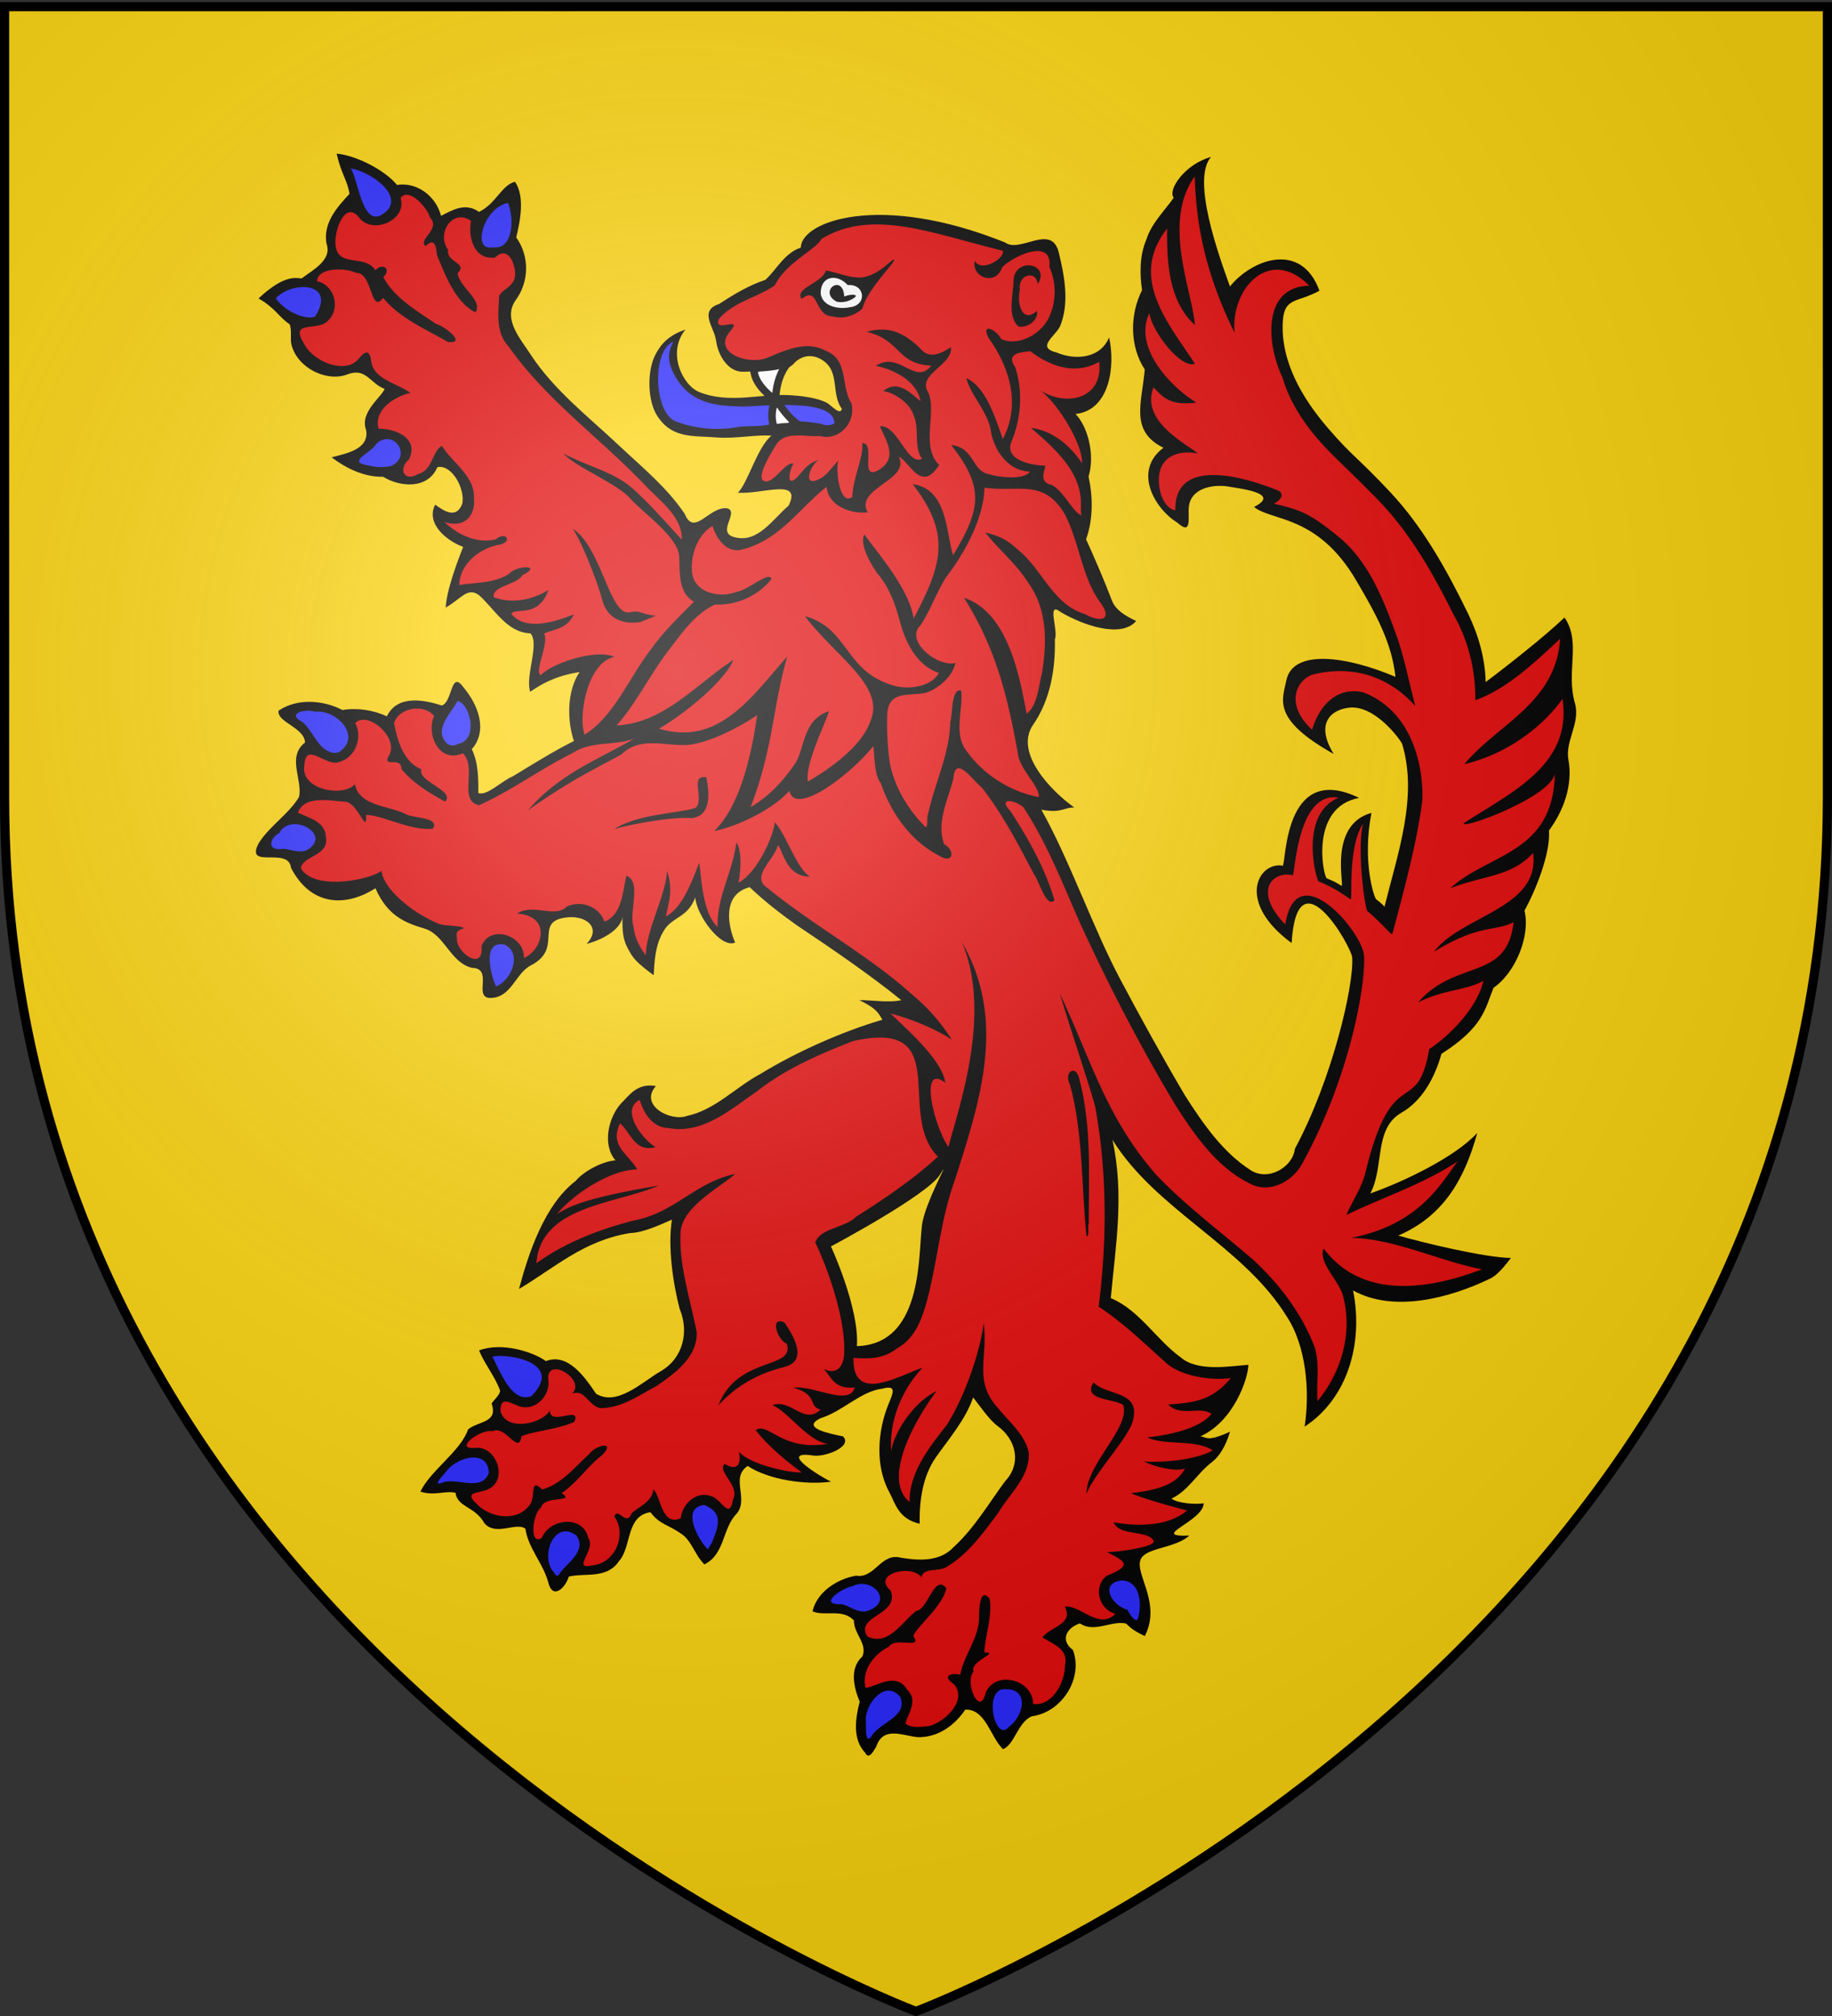 <svg xmlns="http://www.w3.org/2000/svg" xmlns:xlink="http://www.w3.org/1999/xlink" height="660" width="600" version="1.0"><rect width="100%" height="100%" fill="#333333" stroke="none"/><defs><linearGradient id="b"><stop style="stop-color:white;stop-opacity:.314" offset="0"/><stop offset=".19" style="stop-color:white;stop-opacity:.251"/><stop style="stop-color:#6b6b6b;stop-opacity:.125" offset=".6"/><stop style="stop-color:black;stop-opacity:.125" offset="1"/></linearGradient><linearGradient id="a"><stop offset="0" style="stop-color:#fd0000;stop-opacity:1"/><stop style="stop-color:#e77275;stop-opacity:.659" offset=".5"/><stop style="stop-color:black;stop-opacity:.323" offset="1"/></linearGradient><radialGradient xlink:href="#b" id="c" gradientUnits="userSpaceOnUse" gradientTransform="matrix(1.353 0 0 1.349 -77.63 -85.747)" cx="221.445" cy="226.331" fx="221.445" fy="226.331" r="300"/></defs><g style="display:inline"><path style="fill:#fcd40f;fill-opacity:1;stroke:none;display:inline" d="M300 658.5S1.5 546.18 1.5 260.728V2.176h597v258.552C598.5 546.18 300 658.5 300 658.5z"/></g><g style="display:inline"><path d="M-206.279 25.973c-4.519 1.51-6.488 5.834-9.739 8.86-4.585 1.504-8.742 4.035-12.777 6.652-5.649 1.847-1.268 6.448-.8 10.011.529 4.022 3.133 8.372 7.005 8.588 1.364.076 2.38-.233 3.246.192.865.424 9.054-.044 11.018-2.303 1.965-2.26 5.207-3.105 8.316-.848 4.453 3.178 2.033 9.078 4.99 13.13-.313 2.025-3.001-.98-3.902-1.504-2.766-1.603-7.8-2.072-10.443-2.223-8.066-.46-16.39 2.442-24.74-.8-4.704-1.825-9.08-10.953-3.907-17.217-4.777 1.613-6.827 4.127-8.267 6.899-2.346 4.516-2.194 12.753.574 16.923 4.132 6.226 9.75 5.296 16.606 5.838 4.828.381 11.194-.91 14.744-.48-3.817 2.907-6.592 13.217-9.243 15.656 6.782.482 17.772-4.154 13.945 3.566-4.235 3.559-8.386 10.34-14.744 8.684-5.36-1.19 1.284-6.847-2.063-7.948-4.839-.81-9.127 7.975-11.722 1.55-4.884-7.292-11.724-12.83-18.055-18.79-8.46-7.963-17.873-15.193-24.324-25.01-2.692-4.218-7.635-9.56-4.318-14.713 3.996-5.254 4.01-12.41.336-17.511 1.063-4.37 2.464-11.241-.336-15.305-3.79.981-5.156 5.998-9.899 8.284-3.754-2.688-7.407-.471-10.426 1.088-1.489-5.559-6.719-9.35-12.122-8.492-3.243-4.029-11.279-8.16-16.6-8.604 1.21 5.443 3.032 7.533 3.535 11.05-3.332 3.599-7.317 7.951-6.333 13.658 1.688 4.635-4.034 7.395-6.829 9.595-1.888-.208-5.073-.856-11.85 5.501 4.666 2.675 5.55 5.075 8.54 7.1.71 1.616.076 3.876.528 5.646 1.636 6.405 9.7 10.315 15.368 8.123 5.14-1.987 6.28 2.565 10.235 3.982-.858 2.297-6.97 6.464-5.07 11.37.843 5.34-5.673 6.417-9.515 7.453 4.082 3.065 8.972 5.453 14.185 5.341 4.57 2.852 12.297 3.536 14.904-2.639 4.08-.843 7.726 6.144 6.829 10.107-1.748 4.465-5.384 1.603-7.452.208-2.634 5.229 3.216 9.954 7.724 11.61-1.305 3.213-4.626 11.89-4.798 16.68 4.377-2.564 5.94-5.637 9.067-3.486 4.365 3.839 7.697 10.348 14.233 10.57 2.576 2.874-1.523 11.732-.08 16.056 2.73-1.88 6.701-4.363 13.593-5.421-3.529 5.13-3.468 13.354-1.567 18.95-5.766 2.891-11.24 6.323-16.743 9.675-3.035 1.215-7.11 5.502-9.547 4.622.037-4.126-.016-8.383-1.792-12.058 4.496-5.072 1.714-12.278-2.238-16.92-3.64-5.177-3.019 4.16-6.045 4.91-4.849-1.576-12.208-3.007-15.065 2.99-3.642-1.705-8.025-2.415-12.233-1.743-5.305-2.749-12.394-3.287-17.544.176-.594 3.172 7.12 4.6 7.26 8.764-5.099 4.001-.573 10.219-1.646 14.984-2.989 4.887-8.003 7.823-11.083 12.682-3.936 7.406 8.232.782 8.876 6.764 5.22 10.139 14.52 11.143 23.22 5.63 3.488 7.996 8.746 9.626 13.545 11.098 5.524 1.694 7.12 9.447 13.033 10.778 5.834.156.484 7.778 4.638 8.268 6.169.252 7.133-6.684 11.514-8.94 8.962-4.612.876-11.732 9.275-13.113 5.774-.949 10.394 2.694 6.03 7.213 5.648-1.493 9.65-4.644 9.898-7.453-.087 4.165.166 6.428 1.632 8.988 1.29 2.342 1.929 3.363 6.956 7.068.19-3.144.233-8.608 3.15-12.793 2.286-3.28 6.322-3.215 8.268-8.588.35 4.856 7.049 14.128 10.97 12.394-2.206-5.178-3.36-13.3 3.999-15.224 4.048 3.871 8.483 7.303 13.049 10.538 9.127 6.088 20.117 13.6 28.641 20.518-3.28.818-9.01-.12-11.498.016 4.185 2.095 4.97 2.992 6.3 5.373-11.076 3.254-23.596 8.817-33.438 14.84-6.862 3.62-12.435 9.898-20.214 11.579-4.494 1.716-13.332-2.866-8.635-8.188-5.12-.938-7.393 2.642-9.452 4.653-3.513 3.729-5.422 11.34-1.663 15.784-3.154.173-8.357 2.612-11.002 5.693-8.435 6.473-12.858 19.625-15.512 29.65 10.133-6.062 17.85-13.316 30.544-15.369 3.567-.115 8.007-2.155 11.498-3.694-1.151 7.462.252 17.256 2.111 24.468 2.652 6.316 1.017 13.58-5.149 17.175-5.07 2.916-12.013 9.8-17.831 6.205-3.194-4.781-7.834-11.282-13.785-8.956-3.37-2.473-12.075-5.353-18.359-2.942 1.355 3.537 4.406 7.175 5.773 11.082-.083 1.124-1.477 2.296-2.35 3.486 1.868 5.379-3.488 4.781-6.445 7.117-2.11 6.123-10.416 11.347-13.113 17.127 3.83 1.264 6.849-.366 9.659.336.47 3.994 5.4 3.721 7.916 8.348 3.22 3.714 8.83-.476 11.29 1.535.737 5.24 4.776 9.387 6.237 14.552 1.165 5.154 4.735 1.778 5.693-1.407 4.344-1.066 10.47.72 13.737-4.174 3.66-4.029 1.838-12.478 8.715-13.529 2.523 3.395 5.006 3.465 8.3 5.821 2.996 1.805 3.735 5.74 6.54 8.524 5.748-2.856 4.866-10.008 8.956-14.025 3.257-4.204-1.86-9.816 2.943-13.033 5.763 3.813 16.035 5.3 22.916 4.317-2.194-.975-14.787-8.494-5.293-7.244 3.146.763 11.414-2.294 8.603-5.197-2.544-.576-12.139-2.177-6.14-5.022 6.061-1.852 10.956-7.388 16.983-8.108 4.123-1.12 2.832 1.355 1.6 4.398-2.942 7.258-3.676 16.832.271 24.052 1.62 2.963 2.44 7.353 8.348 8.683-.103-6.361.827-13.128 4.541-18.374 3.53-4.985 8.172-10.405 10.171-16.344 1.655 2.06 4.35 6.089 6.653 7.804 5.183 3.728 6.755 10.338 2.143 15.224-4.558 6.152-8.482 12.939-14.185 18.135-3.785 4.047-9.458 3.713-14.473 2.895-5.535-1.465-7.151 5.823-12.33 4.941-5.219.892-10.753 4.49-11.977 9.787 3.216 1.497 8.269-.884 11.386 2.543-.07 3.641 3.816 6.387 2.319 9.883-3.637 3.3-2.341 8.525-.736 12.426-1.17 4.573-2.071 10.319 1.567 14.104.998 2.028 2.39-.848 2.943-1.663 1.931-5.82 7.119-3.135 11.338-2.702 5.557.206 10.243-3.175 13.193-7.565 5.588-.211 6.886 7.534 10.379 10.875 3.21-1.287 4.019-7.343 7.884-9.035 8.215-1.04 14.264-10.368 11.338-18.231-3.56-2.612-1.875-6.058 1.92-7.308 3.957 2.725 8.686-.89 12.713.048 1.506 1.514 2.397 2.086 5.117 3.454 5.002-9.68-3.876-18.155-.655-21.83 2.21-2.521 9.088-2.474 12.937-5.804-11.34.431 3.774-3.847 3.934-8.876-2.299.34-7.096.047-8.86-1.295 4.64-2.167 7.112-7.01 11.115-10.027 2.001-1.508 3.846-4.454 4.957-8.348-6.461 2.938-6.387 1.394-8.14 1.264 9.164-4.08 13.155-15.88 13.21-19.67-5.4.439-14.071 1.922-18.615-2.047-6.695-4.819-11.392-13.039-19.222-16.28 1.328-14.605 3.761-28.216.464-43.514 11.934 19.266 35.8 29.093 47.767 48.328 5.562 8.255 6.55 20.893 5.07 30.512 11.892-7.767 16.209-23.033 13.321-37.437 11.24 6.246 26.709 2.016 37.469-3.15 2.032-.812 4.203-3.498 5.933-5.773-7.215-.116-24.08-4.18-30.976-6.157 12.278-5.282 18.16-15.241 21.733-28.226-6.12 6.668-20.264 13.433-29.425 16.648 3.912-7.24.884-17.796 8.571-22.197 5.8-3.32 9.211-9.789 11.003-16.184 11.512-7.341 11.971-12.313 14.312-18.15 5.938-4.05 10.203-14.134 8.524-21.222 3.091-5.611 7.19-15.75 6.733-22.02 4.079-5.536 6.616-12.58 5.34-19.495-.935-5.043 3.283-9.995 1.824-15.384-2.615-8.857 1.811-16.78-2.895-23.668-5.38 5.145-15.742 13.3-21.685 17.751-.145-6.53-1.973-12.85-4.781-18.71-5.818-11.926-12.345-23.784-21.477-33.52-9.132-9.734-10.46-9.818-17.32-17.83-6.86-8.012-12.83-18.087-12.201-29.041.389-6.778 3.878-5.069 10.075-8.476-5.075-13.83-18.71-8.526-24.612-1.167-3.258-9.03-10.578-29.458-5.213-35.598-7.087 1.948-11.997 8.957-10.25 11.21-2.63 3.721-6.11 7.014-7.533 11.514-1.876 4.409-1.828 9.333-1.183 13.913-3.39 6.704-3.427 15.395.751 21.781-.776 9.23-4.215 16.863 5.134 21.525-8.467 6.353-2.434 16.727 3.838 20.582 4.097 3.711 2.864-1.464 3.15-4.302.486-5.1 6.38-6.26 10.555-5.677 3.264.605 15.052 1.792 7.373 5.663 4.791 3.935 17.418 2.067 28.033 20.094 5.235 8.89 9.826 16.972 10.861 26.603-13.662-5.79-28.258-7.699-30.02 1-1.085 5.362-4.05 10.638 13.038 20.202-5.31-8.622-.48-12.265 4.336-12.74 7.262-.715 14.268 9.248 14.49 9.991 4.377 14.612-1.268 30.193-4.814 44.58-.21.8 1.165.756-2.343-1.9-.53-.401-3.894-10.263-1.295-23.736-12.072 3.323-7.252 20.652-8.252 20.028-1.698-1.057-2.016-1.175-4.029-2.04-.918-.395-4.895-19.527 8.884-22.11-21.126-10.282-19.972 18.811-21.043 18.63-6.691-1.135-12.915 9.993 2.484 21.259 1.57-25.27 16.49 1.135 16.668 3.972.489 7.808-5.529 33.573-15.773 52.619-.52 4.953-7.281 9.047-12.186 5.837-7.745-4.994-13.108-12.847-18.006-20.486-6.172-10.454-12.032-21.09-17.735-31.807-7.6-14.255-13.892-32.675-21.781-46.777 5.53 1.039 6.126-.626 9.035-.623-6.199-4.375-16.55-14.984-11.354-22.645 4.775-6.865 6.213-15.344 6.029-23.556 1.066-2.377-2.37-10.563 1.519-7.564 5.841 3.525 16.685 7.442 20.837 2.51-2.996-1.412-5.657-2.986-6.684-5.676-2.13-5.581-4.584-11.268-7.085-16.776 1.987-5.51 1.883-11.653.688-17.255 1.848-6.115-.307-13.85-3.582-17.191 9.44-1 10.992-13.265 9.227-21.045-2.424 5.81-9.195 6.321-14.345 4.19-5.665-1.456-.915-4.091.8-7.117 2.708-6.422 1.313-13.776-.272-20.326-1.946-8.286-10.66.206-14.744-2.83-34.514-13.9-56.142-5.811-56.212 1.391zm39.244 253.311c.147.05-4.553 8.803-5.74 14.297-1.463 6.762 1.103 33.802-18.088 34.35.732-10.417-7.132-27.41-7.132-27.41s26.512-14.068 29.985-19.734c.65-1.062.941-1.514.975-1.503z" style="fill:#000;fill-opacity:1;stroke:none" transform="matrix(1.191 0 0 1.191 507.96 50.13)"/><path d="M-97.966 6.4c-8.984 12.491-.789 31.167.064 40.842-7.28-6.504-7.724-17.368-7.66-26.514-10.563 13.51.108 25.681 7.676 37.18-3.934 1.388-11.743-8.765-12.554-13.88-4.227 8.635 4.506 19.28 12.922 24.547-7.746 1.066-9.639-2.12-11.786-4.19-3.616 9.306 8.932 15.436 12.25 18.2-4.019-.854-9.022-.029-10.411 4.573-1.14 3.775.416 10.317 4.158 11.018-.247-15.45 20.613-8.565 28.305-5.405 1.172.482 1.708 2.044-1.206 3.606 7.695 1.688 10.256 3.008 17.534 8.852 8.774 7.045 12.846 18.07 16.536 28.337 1.898 5.59 3.35 12.89 4.789 18.289.215.804-9.28-13.069-27.92-8.582-3.91.941-8.654 7.528-.43 15.232 2.298-7.531 7.511-11.808 14.016-10.297 11.837 4.424 16.54 17.23 16.339 29.306-1.236 10.837-5.078 25.218-8.26 37.047-.185.684-2.428-2.465-6.867-6.203-.677-.57-2.944-16.596-1.222-24.03-4.347 6.66-2.775 21.27-3.416 20.808-2.658-1.914-5.64-3.713-8.793-4.942-.59-.23-5.569-18.442 5.535-23.016-11.495-1.932-12.025 21.473-12.645 21.33-5.696-1.315-10.925 4.478-2.042 13.507 3.052-19.314 21.125 1.942 21.638 8.511.55 7.063-3.38 32.545-17.045 57.335-2.814 5.106-9.255 8.27-14.52 5.293-8.922-4.464-14.861-13.04-20.134-21.221-9.888-16.41-18.668-33.478-26.659-50.886-4.64-10.601-8.926-21.52-15.288-31.216-2.364-2.135-7.262-2.785-3.566 1.055 4.973 7.617 9.523 15.725 12.09 24.484-2.157 2.33-4.206-5.272-5.661-7.213-4.322-8.185-8.59-16.504-14.345-23.795-2.489-1.95-7.32-9.241-7.788-2.383-1.462 5.758-4.733 11.998-2.543 17.959 3.226 1.863 2.413 5.65-1.439 3.134-7.792-3.985-13.24-11.8-16.008-19.958-1.753-2.04-1.63-7.409-2.047-10.107-5.583 7.204-21.501 19.675-23.06 12.25-4.21 4.971-14.413 9.933-20.646 11.066 7.381-7.165 10.389-21.959 11.77-31.823-4.971 3.344-13.077 7.621-19.158 8.187-6.448.307-12.932-2.446-18.23 2.655-6.73 3.649-14.216 7.221-25.635 15.304 8.63-9.93 18.317-13.447 29.377-19.766-5.545 2.161-11.97.577-17.08 4.03-8.807 4.35-16.76 10.311-25.715 14.33-5.866-1.149-.439-10.374-4.461-14.266-6.68 2.904-10.128-5.379-7.916-10.266-2.808-3.421-9.667-2.314-11.003 1.919.883 4.965 2.664 10.794 7.532 12.761-1.277 3.291 9.388 5.866 6.493 8.86-4.267-2.34-8.79-5.038-11.978-8.908-.059-3.829-5.5-.032-3.422-3.806 2.784-4.914-5.963-12.4-9.307-8.86 2.04 3.909.158 9.407-4.318 10.651-3.675 1.638-9.32-5.998-9.691 1.056-1.085 6.75 10.99 8.737 13.913 5.053 1.084 5.98 9.133 5.945 13.753 8.14 1.986 1.334 9.689.856 7.708 4.126-6.113.682-14.31-3.907-18.39-3.758.298 5.814-2.193-3.458-5.774-3.662-4.163-.238-11.159-1.848-12.953 3.006 2.506 1.324 7.553 2.35 7.66 6.62 1.077 5.28-6.373 5.222-6.877 8.636 3.697 6.498 19.59 3.05 22.213.688.277 4.627 7.803 11.25 15.512 14.537 1.95.826 6.2.424 7.148 1.31-2.564.826-1.989 1.384-1.935 3.2.109 3.608 7.385 8.767 6.749 1.694 2.48-6.202 12.044-2.773 11.642 3.279 5.203-2.15 7.803-11.56-1.839-12.218 4.422-2.926 10.434 1.413 13.657-1.935 4.074-1.787 8.806-.05 10.363 4.142 4.935-1.918 4.944-8.381 6.029-12.618 4.317 1.724.56 9.987 1.983 14.137.202 1.929.818 4.303 3.342 7.788.043-6.88 5.76-17.189 5.805-23.3 2.072 5.7.062 9.792-.224 12.538 4.376-2.259 7.122-9.537 9.068-14.681.65 2.22.545 13.426 5.101 17.607-.277-8.198 4.037-14.726 5.165-23.22 1.832 2.59.951 9.216.592 11.05 4.813-2.45 9.493-12.262 9.963-16.583 2.957 2.951 6.21 13.128 9.739 14.936-6.812-.047-7.354-7.184-8.907-8.652-.9 3.969-7.606 8.601-2.879 11.722 12.786 10.474 27.576 18.326 39.916 29.41 4.25 3.513 7.956 7.797 10.842 12.41-.395-.517-7.511-4.839-16.871-7.277 4.397 4.309 14.138 12.664 15.048 19.014-7.273-5.527-3.219 11.724.848 17.671 2.984-11.293 12.078-36.903 3.662-56.419 12.46 21.513 5.17 43.58-2.015 65.902-3.764 10.527-4.643 21.738-7.452 32.496-1.382 5.11-3.287 10.608-8.236 13.321-3.812 2.983-7.64 2.959-12.058 2.67-.336 12.979 13.052 4.6 19.014 2.703-5.785 6.077-9.297 14.853-8.62 23.013.392-4.09 5.406-13.165 12.474-16.6-4.903 6.404-15.488 23.807-7.452 30.497-.039-8.283 5.443-15.014 10.267-21.206 4.626-7.282 9.003-19.274 10.139-27.937 1.234 9.548-2.968 15.89 4.03 23.444 3.047 3.782 7.329 7.198 8.347 12.137.364 6.602-5.25 11.238-8.347 16.488-4.14 5.531-8.346 11.499-14.409 15.032-2.473 1.282-6.125.017-6.78 2.735-2.567-3.691-13.756-.988-8.476 3.614 2.717 6.825-10.006 6.954-6.349 12.666 5.947 2.814 9.628-4.321 13.53-7.069 3.192-.46 4.844-10.27 8.17-6.205-1.05 5.092-8.004 10.336-9.098 13.162 2.755 3.81-4.938.097-6.669 2.894-4.075 2.047-7.701 6.569-6.413 11.354 3.072-.395 8.365-4.525 11.402.48 3.19 3.037.168 6.608-.463 9.324 1.763 1.399 4.563.867 6.652.64 4.338-1.208 10.463-7.12 6.7-11.451-3.417-2.287-.883-3.237 1.728-2.623.915-5.21 4.806-9.59 5.133-15.048.047-1.99.008-9.427 2.927-5.853.88 4.738-1.484 11.278-1.423 14.808 4.515-.082-4.085 2.283-2.99 5.214-2.611 3.02 1.792 12.849 3.357 5.74 2.847-6.237 13.038-3.442 13.002 3.183 5.262.706 8.747-5.905 8.78-10.554 1.039-4.635-3.316-5.858-6.19-7.756 2.101-2.92 8.702-3.593 6.141-8.444 4.24-.578 9.4 6.58 13.913 1.95-4.522-1.196-6.23-7.292-2.447-10.41 7.178-2.865 5.354-3.92.144-6.524 2.712.02 13.67-1.448 12.794-3.135-1.56-3-9.483-1.18-10.955-5.053 6.012 1.056 14.842 1.34 20.198-3.279-4.39-1.093-11.781-3.15-15.464-4.733 7.837-.894 12.637-2.571 14.872-6.765-2.455.8-7.521-.16-11.306-1.967 5.174.414 14.455-.457 18.935-3.038-4.604-3.114-13.501-1.268-17.96-3.582 5.185-.53 14.142-2.183 17.592-6.413-2.949-2.34-8.437.944-11.898-2.623 7.435-.44 12.24-1.248 17.24-7.26-5.637.777-14.169-.549-18.2-4.526-5.86-5.263-11.525-10.77-18.15-15.096 2.314-18.221 2.346-36.85-.944-54.948-1.64-6.13-7.003-21.878-9.723-31.12 8.668 18.391 12.87 34.476 26.77 50.102 8.176 8.51 17.678 15.526 26.563 23.236 7.207 6.688 13.371 14.844 16.807 24.1 1.366 4.9.327 9.582.704 14.6 6.465-7.825 9.584-18.32 7.196-28.193-.789-4.726-7.092-9.528-5.517-13.769 10.454 13.85 28.17 11.555 43.546 5.725-11.501-2.196-23.854-8.38-35.934-8.667 19.352-3.686 25.298-16.047 29.265-21.03-9.207 6.182-20.336 9.796-30.608 14.745 1.63-3.864 4.24-7.468 5.277-11.77 7.41-30.716 14.16-14.507 17.495-33.807 5.808-3.82 13.318-11.566 14.893-18.79-4.52 2.678-10.873 2.326-17.937 5.953 10.354-12.033 24.495-5.739 26.246-22.071-5.009 2.691-9.267.378-21.878 8.13 7.623-10.045 29.281-11.88 27.243-27.148-5.951 6.593-13.805 6.156-22.79 9.75 10.335-9.644 28.336-9.384 28.76-31.488-1.287 6.514-26.1 15.554-25.029 13.562 12.99-8.485 29.887-15.949 27.146-34.17-4.427 6.3-13.799 14.804-26.997 17.95 9.004-10.908 25.242-16.787 26.341-34.485-8.106 7.635-15.04 13.889-23.316 16.92.084-8.243-1.914-16.477-6.045-23.652-5.645-11.383-12.04-22.592-20.997-31.728-8.957-9.136-12.754-12.222-16.792-17.031-4.038-4.81-7.425-10.249-9.195-16.328-4.287-8.79-5.824-24.947 7.356-25.22-10.837-11.022-21.722.782-20.517 12.97C-95.572 32.061-97.6 18.397-97.965 6.4zm-216.626 5.053c-.675-.033-1.281.228-1.743.895 1.812 5.976-7.311 10.02-11.21 5.63-4.214-5.83-7.624 4.562-6.509 8.219 1.106 4.978 8.19 1.772 10.779 5.981 2.071-2.142 4.494-.332 2.175 1.919 3.12 5.735 9.287 9.309 14.6 12.905 2.08.399 8.648 5.579 3.15 4.894-6.183-3.58-13.146-6.453-17.798-12.122-3.507 4.72-2.869-7.126-7.436-6.844-3.07-1.573-10.662-1.434-10.731 2.302 4.707.923 6.552 7.339 3.134 10.683-2.48 3.257-10.592-.15-6.972 5.98 2.403 5.439 11.671 9.064 15.24 4.687 2.094-2.568 3.121-2.348 3.534.815.62 4.751 7.396 6.012 10.747 8.524-4.333.925-10.208 4.679-8.748 9.85 4.468-.114 11.294 2.564 8.316 8.476-3.044 2.58-1.213 6.24 2.479 3.982 4.058-.937 4.073-6.698 6.637-7.724 2.856 4.655 8.944 8.16 8.78 14.17.483 4.592-2.159 8.545-8.06 6.764 4.234 4.073 9.66 5.883 14.072 4.717 2.783-2.363 4.77.7.976 1.488-5.41.927-10.92 5.328-11.019 11.082 4.179-.744 9.796-.37 13.833-3.214 2.09-2.243 9.202-2.351 3.566.48-1.725 2.772-8.534 3.02-7.916 6.092 4.796 1.78 10.292.906 15.017-1.999-2.76 7.967-9.336 4.65-10.171 6.573 3.952 4.858 12.145 2.135 17.223.112-2.19 4.146-4.823 3.815-8.204 5.277 1.343 2.84-2.9 10.834-.911 11.418 3.487-3.482 15.275-7.192 20.213-5.005-7.533 1.638-9.975 16.324-8.203 21.397 8.197-5.075 12.442-16.045 18.166-23.316 3.417-4.894 7.734-9.034 11.93-13.241-4.36-2.343-3.878-8.114-4.078-12.426-.249-5.365-10.071-12.077-13.56-16.04-3.493-3.966-14.735-8.449-18.327-12.266 8.045 4.086 14.084 5.107 19.334 9.851 4.699 4.247 8.917 9.114 13.241 13.801.324-6.055-5.986-10.647-9.883-14.744-12.357-12.992-27.39-23.604-37.773-38.413-3.6-3.81-2.685-9.466-2.574-13.4.11-2.15 4.619-2.694 4.43-6.637-.165-3.408-2.258-7.458-5.518-4.318-5.989.748-7.443-5.93-6.605-10.091-5.146-3.53-9.613 3.5-6.3 7.964-.68 3.394 5.575 3.62 2.606 6.413.472 3.9 7.136 7.537 4.894 10.794-5.512-2.814-8.23-10.127-10.555-15.736-.247-2.64-.733-4.881-3.134-2.479-2.246-1.807 4.292-4.668 1.215-7.852-.653-2.305-3.938-6.153-6.349-6.268zm173.272 15.464c-3.216.06-7.773 2.608-9.595 4.461-1.862 5.398-8.563 2.616-7.516-1.759 1.814 3.37 8.445-.842 7.677-2.789-19.43-4.71-35.902-11.773-49.902-3.208-1.047 2.595-9.9 6.6-12.771 12.73-4.931 3.393-11.416 4.54-15.4 9.26-1.676 4.134 6.988-1.15 3.086 3.405-5.024 5.866 5.097 9.379 10.299 7.213 4.92-2.05 10.745-4.828 16.088-1.855 6.214 2.382 4.023 9.73 6.972 14.344 1.363 5.136-3.246 10.515-8.667 9.036-4.045.36-9.622-1.564-12.09 2.51-1.583 2.613-5.698 9.242-3.07 9.931 2.504.657 5.552-5.296 7.9-4.893-1.252 2.282-1.995 6.863 1.07 3.726 1.63-1.667 2.669-3.726 5.87-4.686-2.255 1.374-4.448 7.218-.352 5.486 2.259-.956 3.123-2.376 5.773-5.358-.873 2.512.36 12.77 3.854 9.995-.015-4.796 3.27-11.347 2.67-14.728 4.009-.268-1.148 11.012 4.83 7.18 4.985-3.195 1.801-7.826.064-11.834 4.916-.473 7.516 10.975 11.562 8.94-2.348-3.55-.623-7.99-2.238-11.77-1.066-3.777-5.738-6.55-8.396-6.813 3.92-3.383 7.627.647 10.235 2.735-1.066-5.947-8.15-8.903-12.298-9.707 6.574-4.227 10.744 5.584 15.272-.048-9.573-.421-8.31-7.048-17.799-9.308 6.785-1.928 11.178 1.005 15.096 4.942 2.132 2.39 5.298 1.207 8.044-.688.753 4.666-8.975 7.361-6.396 12.042 2.89 5.246-2.123 15.142 3.214 20.31-4.959 7.757-7.873-.61-11.13-2.32 3.342 6.562-12.217 8.653-8.54 15.337-5.356.59-11.072-2.351-11.258-7.02-7.746 6.037-12.992 14.916-23.876 17.399-4.254.552-6.621-3.796-7.548-6.605-3.84 2.201-5.844 7.405-5.661 11.834-.038 6.357 7.362 8.18 12.33 6.237 2.936-.321 9.115-5.934 9.546-3.486-3.701 4.642-9.584 7.243-15.496 6.988-5.835 2.667-9.534 8.472-13.385 13.401-4.77 6.446-8.368 13.79-13.657 19.814 12.953-.565 21.897-11.365 32.112-18.023-2.663 6.292-14.368 15.488-20.518 18.935 16.677 4.983 25.76-9.154 35.294-19.83-4.007 13.869-3.837 25.25-10.075 41.387 5.155-2.998 8.824-7.06 12.234-11.93 2.775-4.285 2.008-12.043 9.355-14.44-1.518 4.472-6.646 14.74-5.837 19.333 6.18-3.523 14.974-9.813 17.272-16.775 3.931-9.562-9.58-17.482-18.103-28.69 12.278 3.422 10.748 15.22 24.515 19.127 3.969 1.126 10.324.356 12.346-3.518-5.503-1.81-8.586-7.188-10.315-12.682-1.366-5.127-2.929-10.297-6.428-14.44-1.466-1.905-5.352-8.155-3.727-10.939 2.384 3.645 12.314 14.578 13.514 23.124 7.681-14.565 10.56-23.005-.24-36.925 9.72 1.265 9.148 13.83 11.114 19.494 7.672-12.723 8.647-18.557-.544-30.273 6.388.681 5.654 7.143 10.347 8.012 3.286 1.019 9.967 1.562 11.29-.72-5.733-.077-9.69-5.562-10.666-10.794-.704-5.518-5.744-10.327-6.78-14.872 5.479 2.46 8.099 11.405 10.01 16.727 4.944-9.376 2.01-19.548-3.902-27.762-2.26-4.534 2.37-2.103 3.454.288 4.648 2.036 10.423-1.11 12.81-5.309 2.356-4.412 2.531-9.938.448-14.489.383-3.318-1.19-4.438-3.39-4.397zm-1.855 27.538c-2.67.272-6.821.589-4.19 4.317 2.223 6.544 1.671 13.935-.88 20.294-2.434 5.372 5.593 6.8 9.212 6.845-.405 2.06-1.657 4.526 1.76 5.309 3.336 1.741 5.785 7.435 8.107 8.348-.102-.855-.075-1.717-.096-2.575.397-9.296-7.313-15.88-13.705-21.445 5.93.686 10.773 4.881 14.025 9.707.112-5.8-7.192-17.036-11.578-20.086 7.479 4.768 17.443 2.217 16.28-7.804-7.196 4.066-14.324.583-18.935-2.91zm-12.617 37.485c-.108 8.34-5.55 18.166-10.427 24.467-2.769 4.284-4.36 9.218-7.212 13.465-4.29 4.069 4.595 11.486 9.659 10.283-.883 4.23-5.553 7.519-8.38 8.236-4.438.892-10.167-.75-10.379 6.06a76.16 76.16 0 0 0 .736 13.194c1.29 6.69 4.96 12.71 9.69 17.495.97.622.338-2.888.8-3.374 1.804-8.544 5.953-16.569 6.125-25.443.732-2.482.195-9.19 3.007-8.62.564 5.536-2.297 12.078 1.647 16.872 4.698 6.45 11.86 10.908 19.67 12.441.374-2.79-5.075-7.498-5.677-11.642-2.878-16.038-6.056-29.126-14.873-43.146 12.38 4.1 15.394 22.428 17.224 31.872 3.016-2.377 3.187-7.128 4.238-11.322 1.37-8.221 1.425-17.394-3.663-24.452-3.23-5.284-8.167-9.217-11.93-14.025 5.395 1.223 7.151 3.19 9.436 5.118 6.306 5.32 9.339 14.779 17.959 17.27 3.89 2.33 7.918 1.883 4.253-3.102-5.155-7.013-5.741-16.567-9.803-24.323-5.866-9.99-12.983-5.91-22.1-7.324zm-28.482 151.187c-2.103-.026-4.65.287-7.724.975-9.242 3.625-18.455 7.593-26.323 13.769-7.205 4.95-14.967 11.9-24.403 10.107-4.534-.151-6.77-4.267-7.868-7.724-5.588 2.875 1.053 11.053 4.366 12.985-5.684 1.484-6.633-3.774-9.755-6.556-3.026 6.132 2.214 8.401 4.717 12.681-7.33.027-17.755 6.89-22.037 12.266 3.896-2.56 9.606-4.728 28.002-7.836-11.935 5.132-32.563 5.56-33.695 21.349 7.99-5.745 17.242-9.271 26.707-11.722 11.245-2.059 17.04-10.565 27.97-12.826-4.615 4.016-14.585 9.066-15.033 16.024-.466 9.369 2.698 18.379 4.43 27.458.261 6.917-6.055 11.386-11.13 14.873-4.848 2.547-9.808 6.2-15.529 5.997-3.217-.822-4.172-5.32-7.58-3.934 3.92-3.964-6.907-10.32-6.572-4.126.705 4.33-3.169 8.868-7.724 7.644-2.66-.826-5.597-3.194-5.374 1.407 1.622 5.492 11.353 3.415 13.545-.304 0 4.447 8.718-1.518 6.749 3.07-4.236 2.118-12.215 2.735-14.585 4.063-.754 5.317-4.46-3.393-7.916-1.408-3.033-.889-11.186 5.127-4.67 4.542 5.617-.584 9.054 8.615 3.599 11.29-2.373 1.296-7.114.58-3.374 4.03 3.737 4.038 11.549 5.2 14.856.048 1.388-2.12-.236-7.351 3.215-3.918 5.34-1.509 8.994-6.17 12.985-9.803 1.794-2.448 7.37-3.648 3.566.288-4.07 3.123-6.921 7.612-11.21 10.507 4.122 2.646-4.915.59-5.565 3.886-2.495 1.683-3.378 10.822.144 8.38 2.163-5.305 11.296-6.377 12.73.016 2.453 3.042-4.947 9.058 1.246 7.548 6.356-.58 9.42-8.661 5.981-13.354.861-2.976 3.308 2.985 4.75-.975 2.332-1.967 5.663-3.266 5.949-6.525 2.102 1.784 2.216 10.295 7.548 7.916.431-3.978 4.33-7.684 8.54-5.98 2.589.685 4.88 6.682 5.82.799 2.063-3.634-4.553-7.736-2.27-9.755 3.68 2.324 4.613-.383 3.87-3.406 2.492 3.226 12.987 5.851 17.32 5.757-4.08-2.9-9.614-7.572-12.666-11.61 3.328-2.41 7.281 5.947 19.83 3.726-5.373-.552-11.004-8.896-15.24-10.603 5.099-1.876 8.674 5.569 13.24 1.215-3.613-1.008-.463-3.967-7.436-6.012 5.311-.78 15.514 5.271 16.776-.064-5.596.498-6.288-2.778-8.492-5.134 3.38 1.8 5.365-.532 5.597-3.71.664-9.078-4.098-23.135-7.916-31.024 1.41-3.97 8.023-3.934 11.163-7.02 7.875-5.01 15.692-10.216 22.564-16.568-10.477-10.637 1.438-32.51-15.688-32.72z" style="fill:#e20909;fill-opacity:1;stroke:none" transform="matrix(1.191 0 0 1.191 507.96 50.13)"/><path d="M-222.384 69.654c-7.547-.114-14.288-.98-18.38-8.195-1.994-3.515-2.463-6.254-.543-9.607-5.999 2.236-5.455 19.606.674 21.915 5.417 2.04 11.387 2.522 16.942 1.547 2.81-.493 7.471.083 10.034-1.156 2.563-1.239 12.176-.078 13.252.378 1.077.456 2.317.277 3.35-.2.142-7.298-20.42-4.607-25.33-4.682z" style="fill:#2828ff;fill-opacity:1;stroke:none" transform="matrix(1.191 0 0 1.191 507.96 50.13)"/><path d="M-212.22 59.37c-1.781.415-3.62.552-5.444.674-.454.01-.598.535-.404.878.627 2.211 2.233 3.99 3.942 5.445.423.265.715-.266.69-.641.277-1.994.823-3.95 1.719-5.753.12-.3-.128-.687-.503-.603zm-.588 10.623c-.518.241-.369.939-.49 1.4-.066.916-.132 1.873.117 2.766.24.474.777.18 1.166.163.771-.13 1.587-.044 2.345-.218.41-.255.074-.727-.2-.95-.895-.967-1.686-2.017-2.493-3.062a.47.47 0 0 0-.445-.099z" style="fill:#fff;fill-opacity:1;stroke:none;stroke-width:1.01;marker:none;visibility:visible;display:inline;overflow:visible;enable-background:accumulate" transform="matrix(1.191 0 0 1.191 507.96 50.13)"/><path d="M-223.37 54.684c-2.298-1.37 3.279 1.955 0 0zM-217.593 53.745c-1.525-1.844 1.738 2.102 0 0zM-220.843 50.422c-2.71-1.46 3.307 1.782 0 0z" style="fill:#c00;stroke:none" transform="matrix(1.191 0 0 1.191 507.96 50.13)"/><path d="M-197.612 44.867c-5.058-.052-3.633-8.659-8.473-4.771-2.028-3.019 5.788-4.423 6.675-7.805 2.777.302 7.329 2.47 10.538 1.785 4.595-.98 7.563-4.995 8.189-4.81.942.28-7.228 7.841-8.68 13.495-2.194 2.016-5.351 2.92-8.25 2.106z" style="fill:#000;fill-opacity:1;stroke:none" transform="matrix(1.191 0 0 1.191 507.96 50.13)"/><path d="M-192.854 42.365c4.876-.467 4.328-6.467-.532-6.099-2.91-3.208-7.565-2.616-7.427 2.454.586 3.53 5.049 4.26 7.959 3.645z" style="fill:#fff;fill-opacity:1;stroke:none" transform="matrix(1.191 0 0 1.191 507.96 50.13)"/><path d="M-196.41 40.845c-5.237-2.79 1.664-7.98 2.073-1.423 1.93-.85 5.071-.652 1.627.983-1.15.51-2.46.707-3.7.44zM-127.73 368.563c-.072-8.196 12.043-18.173 10.127-24.423-2.548-1.886-11.439-1.225-8.17-6.24 3.479 3.713 12.75 2.232 10.899 10.083-.703 4.644-10.752 14.818-12.857 20.58zm.007-70.87c-1.443-13.888-.865-28.077-4.542-41.671-1.81-3.309 1.555-5.814 2.555-1.57 3.434 12.955 2.615 26.506 2.604 39.77-.376.45.308 3.779-.617 3.471zm-129.854-111.858c6.329-4.265 18.224-4.36 22.284-5.858 2.785-2.09-1.85-9.217 3.04-8.414.72 3.988 1.627 10.5-4 11.238-4.63-.507-16.674 1.561-21.324 3.034zm28.639 158.347c5.267-13.675 21.172-9.705 18.785-16.902-2.566-.995-4.84-7.732-.613-5.845 2.398 3.548 6.573 10.472.137 12.172-3.756.993-11.507 3.081-18.31 10.575zm82.411-296.554c-3.119-3.175-1.267-8.731-1.248-12.855.474-6.183 10.209-4.515 6.668 1.235-.57-4.126-5.626-2.496-4.924 1.601-.91 3.248.456 9.528 4.67 5.749.574 2.598-2.818 4.891-5.166 4.27zm-103.903 81.277c-4.498.665-9.129-.598-10.537-6.348-.732-2.994-4.916-14.543-7.966-19.265 7.79 5.056 10.096 23.795 15.462 22.958 3.455-.682 2.552.394 7.296.918l-4.255 1.737z" style="fill:#000;fill-opacity:1;stroke:none" transform="matrix(1.191 0 0 1.191 507.96 50.13)"/><path d="M-186.946 435.322c2.189-3.96 10.194-5.457 8.039-10.909-4.128-5.155-9.95 2.084-9.476 6.735.077.718-.376 6.442 1.437 4.174zm37.874-2.742c3.93-2.746 5.909-10.472-1.02-10.347-6.21-.24-2.786 14.975 1.02 10.347zm35.673-30.5c.899-3.693.24-9.678-4.67-9.74-6.394.846-2.46 7 1.532 8.028.541.877 2.702 4.772 3.138 1.711zm-74.087-1.537c6.9-2.78.414-9.284-4.502-6.639-3.039.523-9.899 5.229-3.063 4.953 2.484.587 4.883 2.89 7.565 1.686zm-84.936-10.35c2.177-2.911 7.365-6.114 4.388-10.232-6.07-4.514-10.153 5.93-6.075 10.268.635 1.167 1.107 1.016 1.687-.036zm39.554-18.617c-6.833.933-.964 10.498 1.022 12.199l1.094-1.796c1.848-4.55 3.276-8.192-2.116-10.403zm-71.806-6.197c4.041-1.31 10.745 2.674 12.59-2.63-.274-6.845-9.148-4.124-11.772-.259-.516.64-4.167 4.302-.818 2.89zm24.334-23.724c9.56-9.811-8.2-11.833-10.784-10.774 2.016 3.407 5.25 13.013 10.784 10.774zm-9.08-112.914c3.735-1.956 6.402-8.826 1.748-11.163-6.63-1.41-3.655 8.902-2.428 11.491l.68-.328zm-52.696-37.144c7.298-4.213-4.372-10.734-7.6-4.685-2.926 1.595-3.214 5.063.94 4.306 2.173.103 4.562 1.323 6.66.379zm8.68-26.864c6.76-4.201-.541-11.906-6.394-11.176-2.596-.875-8.117.426-3.531 2.8 3.034 2.493 4.088 7.32 8.138 8.42a4.02 4.02 0 0 0 1.787-.044zm32.756-2.306c6.097-1.073 3.299-11.34-.007-11.816-1.789 3.406-6.508 7.594-3.124 11.46.806.82 2.164 1.029 3.132.356zm-18.236-76.457c6.015-2.715.391-10.635-4.25-5.877-1.309 2.321-8.132 4.826-2.208 5.714 2.099.552 4.338.692 6.458.163zm-20.94-41.024c6.073-9.632-6.414-9.865-10.791-5.03 2.684 3.842 8.245 5.946 10.79 5.03zm53.044-31.253c-6.601 1.388-9.596 12.3-5.07 12.253l1.67-.017c4.747-.05 5.184-7.744 3.4-12.236zm-34.47 3.102c6.946-4.55-3.22-11.733-8.75-12.58 2.122 3.3 3.176 16.23 8.75 12.58z" style="fill:#2828ff;fill-opacity:1;stroke:none" transform="matrix(1.191 0 0 1.191 507.96 50.13)"/><path d="M-210.247 56.59c-2.863 3.054-3.632 6.99-3.87 9.324-1.994-1.667-3.033-3.207-3.534-4.35-.615-1.4-.512-2.11-.512-2.11l-2.047-.193s-.087 1.37.688 3.135c.707 1.612 2.188 3.655 4.941 5.74-.64 1.92-1.54 6.1 1.168 9.676l1.63-1.231c-1.748-2.308-1.517-4.949-1.103-6.717.467.666.959 1.37 1.648 2.19 1.756 2.092 4.113 4.418 6.924 5.102l.496-1.983c-1.97-.479-4.218-2.482-5.853-4.43-1.442-1.716-2.296-3.13-2.511-3.486.062-1.417.467-6.09 3.438-9.259l-1.503-1.407z" style="fill:#000;fill-opacity:1;stroke:none;stroke-width:4;marker:none;visibility:visible;display:inline;overflow:visible;enable-background:accumulate" transform="matrix(1.191 0 0 1.191 507.96 50.13)"/></g><g style="display:inline"><path d="M300 658.5s298.5-112.32 298.5-397.772V2.176H1.5v258.552C1.5 546.18 300 658.5 300 658.5z" style="fill:url(#c);fill-opacity:1;fill-rule:evenodd;stroke:none"/></g><g style="display:inline"><path d="M300 658.5S1.5 546.18 1.5 260.728V2.176h597v258.552C598.5 546.18 300 658.5 300 658.5z" style="fill:none;stroke:#000;stroke-width:3;stroke-linecap:butt;stroke-linejoin:miter;stroke-miterlimit:4;stroke-opacity:1;stroke-dasharray:none"/></g></svg>